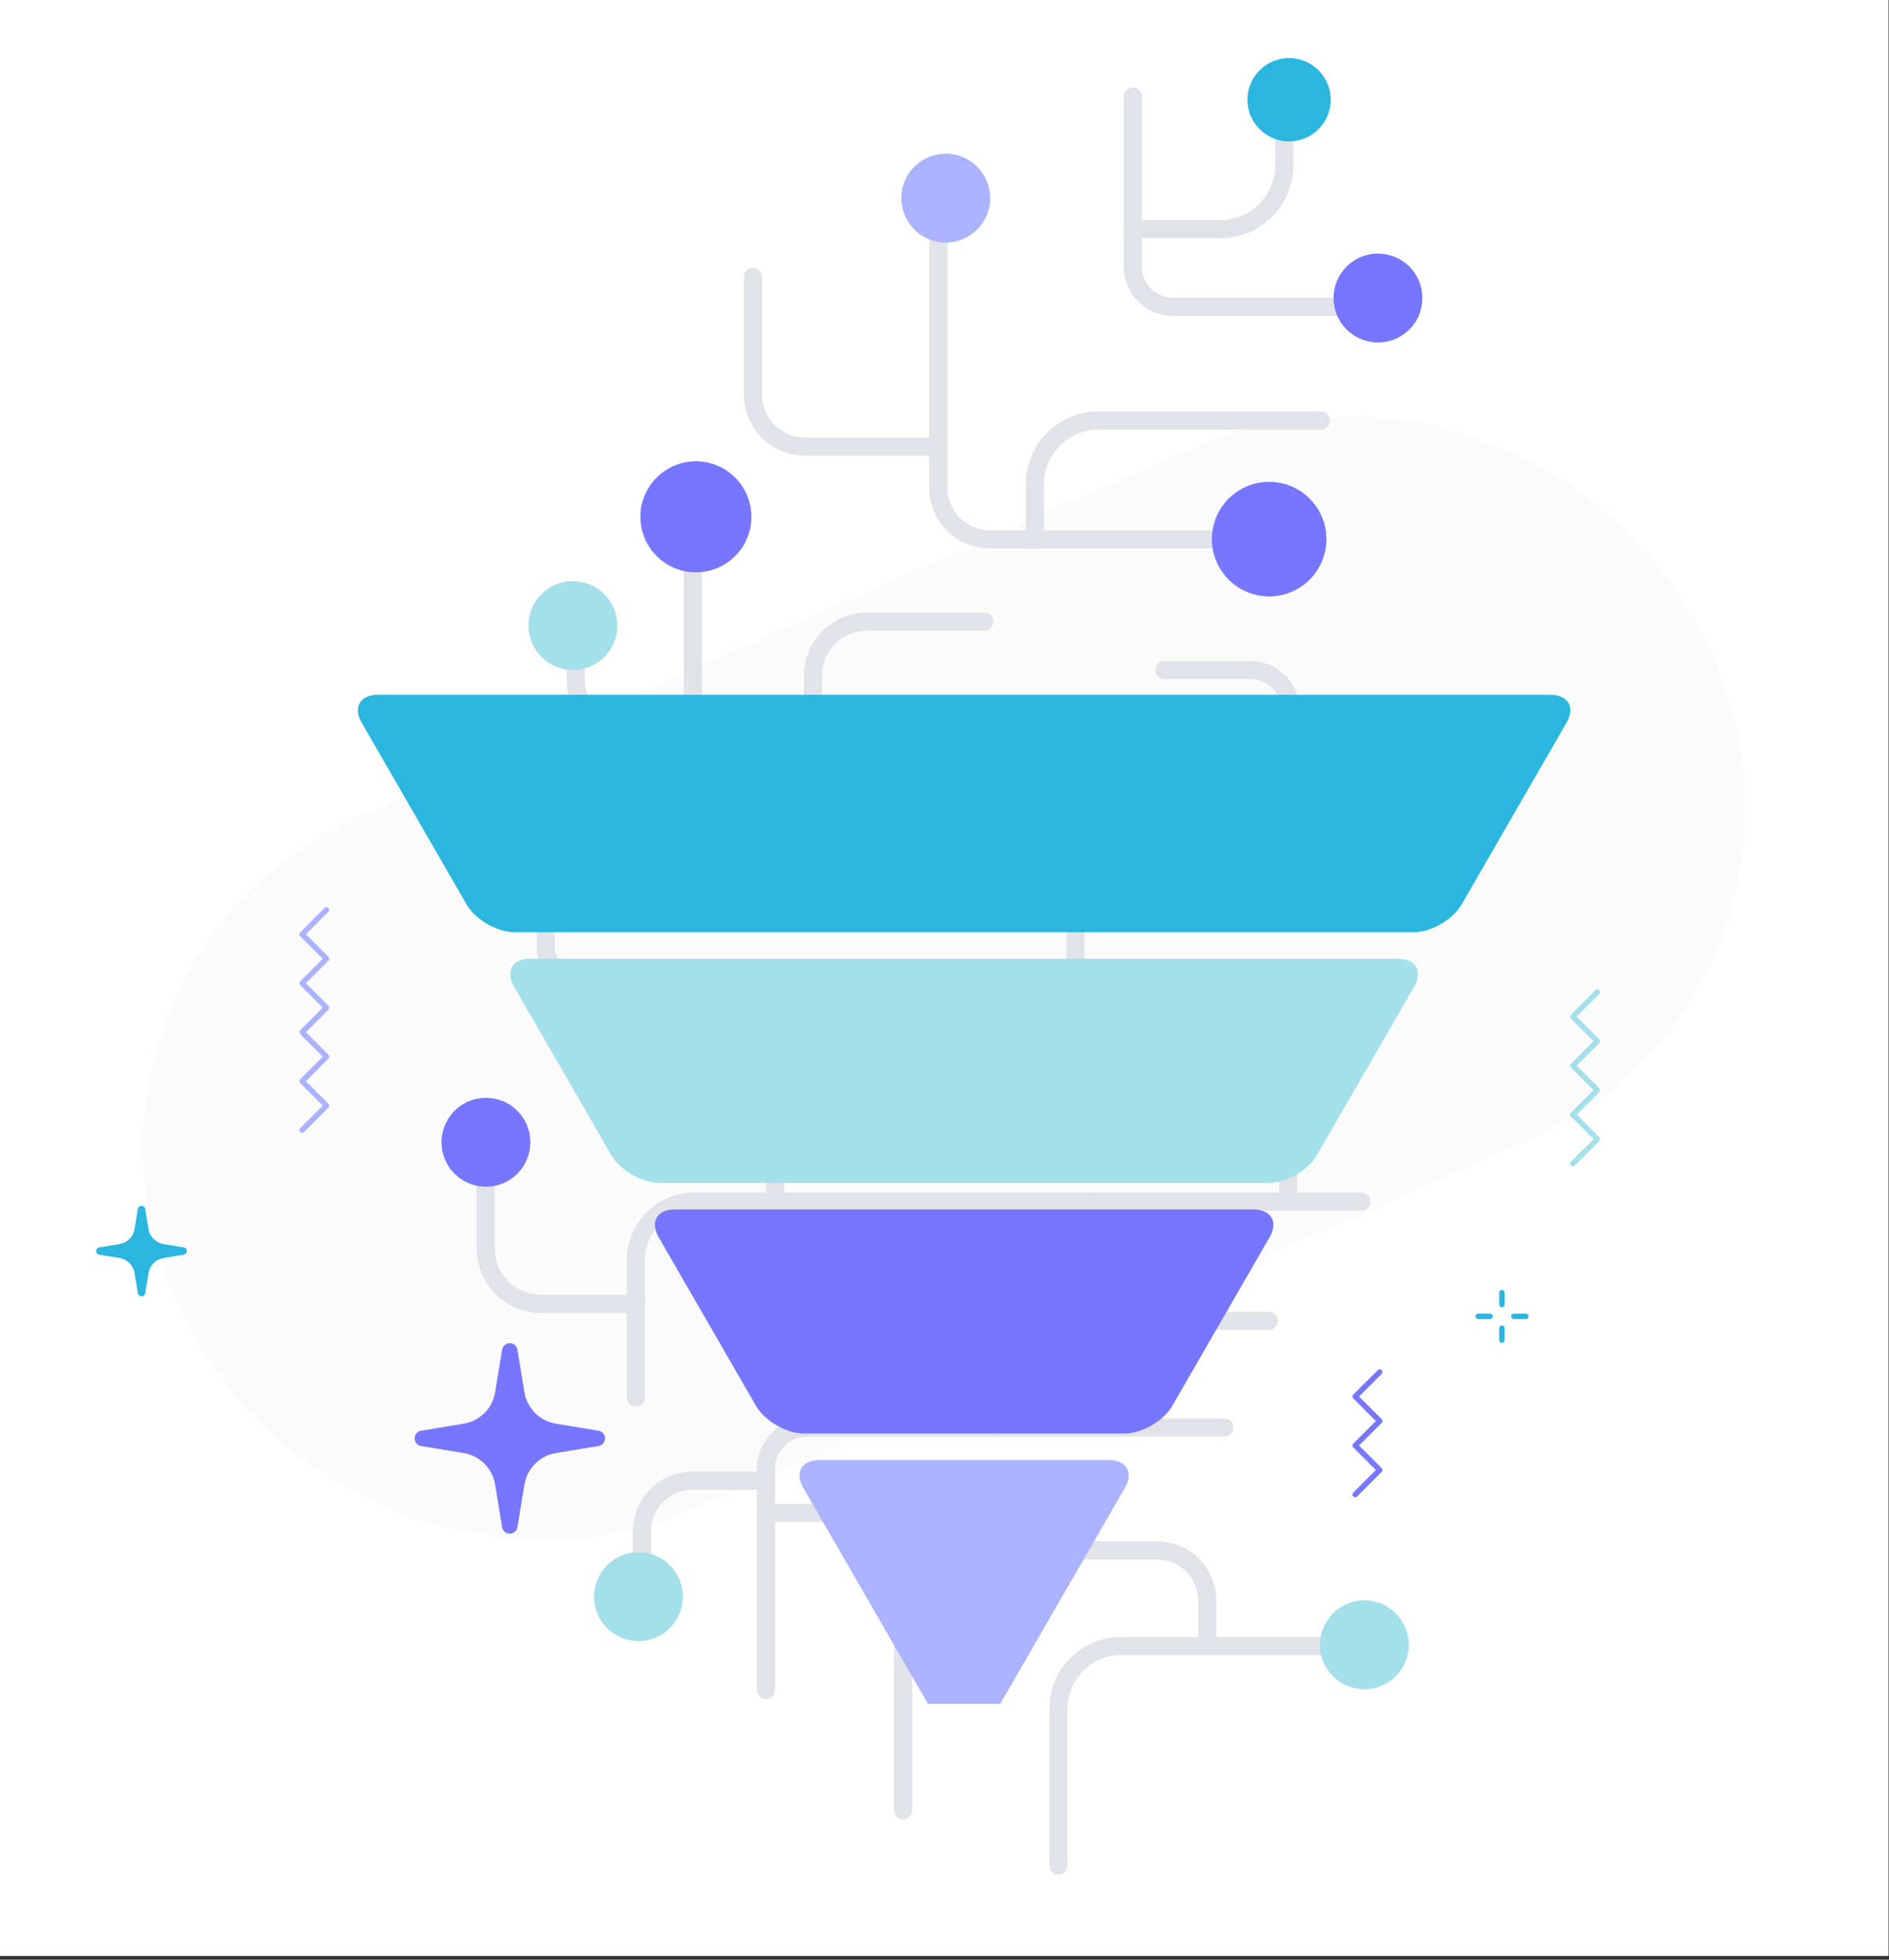<?xml version="1.0" encoding="UTF-8"?>
<svg xmlns="http://www.w3.org/2000/svg" width="432" height="448" viewBox="0 0 432 448" fill="none">
  <rect x="0" y="0" width="432" height="448" fill="#333333" stroke="none"/>
  <g clip-path="url(#clip0_4667_4419)">
    <rect width="431.891" height="447.163" fill="white"></rect>
    <path opacity="0.1" fill-rule="evenodd" clip-rule="evenodd" d="M390.163 146.502C411.564 190.152 393.498 241.204 349.812 260.528L159.58 344.676C115.894 364.001 63.13 344.281 41.729 300.631C20.328 256.981 38.393 205.93 82.08 186.605L272.311 102.457C315.998 83.132 368.762 102.852 390.163 146.502Z" fill="#D8D8D8"></path>
    <path d="M279.089 54.455H257.007V22.073C257.007 20.929 257.934 20 259.079 20C260.227 20 261.154 20.931 261.154 22.073V50.31H279.087C286.007 50.31 291.641 44.68 291.641 37.755V25.507C291.641 24.366 292.568 23.435 293.714 23.435C294.86 23.435 295.786 24.366 295.786 25.507V37.755C295.791 46.963 288.299 54.455 279.089 54.455Z" fill="#E1E3E8"></path>
    <path d="M311.334 72.226H268.26C262.056 72.226 257.006 67.171 257.006 60.967V52.382C257.006 51.241 257.932 50.31 259.078 50.31C260.226 50.31 261.153 51.241 261.153 52.382V60.967C261.153 64.889 264.339 68.079 268.26 68.079H311.334C312.48 68.079 313.407 69.01 313.407 70.151C313.407 71.293 312.48 72.226 311.334 72.226ZM216.658 104.175H184.128C176.401 104.175 170.112 97.88 170.112 90.154V63.286C170.112 62.143 171.039 61.212 172.185 61.212C173.33 61.212 174.257 62.143 174.257 63.286V90.152C174.257 95.595 178.683 100.026 184.126 100.026H212.509V50.736C212.509 49.595 213.436 48.664 214.581 48.664C215.727 48.664 216.654 49.595 216.654 50.736V104.175H216.658Z" fill="#E1E3E8"></path>
    <path d="M279.984 125.372H226.333C218.714 125.372 212.515 119.176 212.515 111.555V102.103C212.515 100.959 213.441 100.03 214.587 100.03C215.733 100.03 216.66 100.962 216.66 102.103V111.555C216.66 116.884 220.996 121.225 226.33 121.225H279.984C281.129 121.225 282.056 122.157 282.056 123.298C282.056 124.441 281.129 125.372 279.984 125.372Z" fill="#E1E3E8"></path>
    <path d="M236.683 125.373C235.537 125.373 234.61 124.441 234.61 123.3V110.713C234.61 101.527 242.082 94.06 251.268 94.06H302.082C303.227 94.06 304.154 94.991 304.154 96.132C304.154 97.273 303.227 98.205 302.082 98.205H251.268C244.371 98.205 238.758 103.818 238.758 110.711V123.298C238.758 124.441 237.831 125.373 236.683 125.373ZM160.525 168.269H142.325C135.31 168.269 129.604 162.568 129.604 155.553V144.204C129.604 143.063 130.531 142.132 131.677 142.132C132.823 142.132 133.749 143.063 133.749 144.204V155.553C133.749 160.277 137.597 164.124 142.323 164.124H156.376V123.298C156.376 122.157 157.303 121.225 158.448 121.225C159.594 121.225 160.521 122.157 160.521 123.298V168.269H160.525Z" fill="#E1E3E8"></path>
    <path d="M311.335 175.139H156.378V166.197C156.378 165.056 157.305 164.124 158.45 164.124C159.596 164.124 160.523 165.056 160.523 166.197V170.992H311.335C312.481 170.992 313.407 171.923 313.407 173.064C313.407 174.208 312.481 175.139 311.335 175.139Z" fill="#E1E3E8"></path>
    <path d="M185.926 175.139C184.78 175.139 183.853 174.208 183.853 173.067V154.428C183.853 146.498 190.308 140.043 198.243 140.043H225.141C226.287 140.043 227.213 140.975 227.213 142.116C227.213 143.257 226.287 144.188 225.141 144.188H198.24C192.595 144.188 187.998 148.78 187.998 154.426V173.064C187.998 174.208 187.071 175.139 185.926 175.139ZM295.212 175.139C294.067 175.139 293.14 174.208 293.14 173.067V162.497C293.14 158.495 289.883 155.24 285.883 155.24H266.249C265.103 155.24 264.176 154.308 264.176 153.167C264.176 152.026 265.103 151.095 266.249 151.095H285.883C292.172 151.095 297.287 156.215 297.287 162.499V173.069C297.285 174.208 296.358 175.139 295.212 175.139ZM306.891 202.809H271.15C265.659 202.809 261.186 198.346 261.186 192.853V173.064C261.186 171.923 262.113 170.992 263.259 170.992C264.405 170.992 265.331 171.923 265.331 173.064V192.853C265.331 196.053 267.941 198.66 271.148 198.66H306.889C308.034 198.66 308.961 199.591 308.961 200.735C308.966 201.878 308.039 202.809 306.891 202.809ZM279.984 226.406H243.869V204.794C243.869 199.919 239.899 195.949 235.019 195.949H179.056C177.91 195.949 176.983 195.018 176.983 193.876C176.983 192.733 177.91 191.802 179.056 191.802H235.019C242.184 191.802 248.016 197.634 248.016 204.794V222.259H279.984C281.129 222.259 282.056 223.191 282.056 224.332C282.056 225.473 281.129 226.406 279.984 226.406Z" fill="#E1E3E8"></path>
    <path d="M245.944 226.406H132.821C127.261 226.406 122.735 221.879 122.735 216.314V191.486C122.735 190.345 123.662 189.413 124.808 189.413C125.954 189.413 126.88 190.345 126.88 191.486V216.314C126.88 219.594 129.545 222.259 132.819 222.259H245.942C247.087 222.259 248.014 223.19 248.014 224.332C248.014 225.473 247.09 226.406 245.944 226.406Z" fill="#E1E3E8"></path>
    <path d="M155.415 248.503H138.542C137.397 248.503 136.47 247.571 136.47 246.43C136.47 245.289 137.397 244.358 138.542 244.358H155.415C159.018 244.358 161.95 241.425 161.95 237.822V224.334C161.95 223.193 162.877 222.261 164.023 222.261C165.168 222.261 166.095 223.193 166.095 224.334V237.822C166.1 243.708 161.307 248.503 155.415 248.503ZM145.412 321.557C144.266 321.557 143.34 320.626 143.34 319.485V300.157H123.765C115.625 300.157 109 293.532 109 285.392V262.549C109 261.405 109.927 260.476 111.072 260.476C112.218 260.476 113.145 261.408 113.145 262.549V285.392C113.145 291.247 117.908 296.01 123.763 296.01H147.484V319.485C147.484 320.626 146.558 321.557 145.412 321.557Z" fill="#E1E3E8"></path>
    <path d="M145.412 300.157C144.267 300.157 143.34 299.226 143.34 298.085V288.082C143.34 279.553 150.279 272.618 158.804 272.618H311.335C312.481 272.618 313.408 273.55 313.408 274.691C313.408 275.834 312.481 276.763 311.335 276.763H158.801C152.561 276.763 147.485 281.842 147.485 288.08V298.082C147.485 299.226 146.558 300.157 145.412 300.157Z" fill="#E1E3E8"></path>
    <path d="M177.262 276.763C176.116 276.763 175.189 275.832 175.189 274.691V259.462C175.189 251.135 181.969 244.355 190.305 244.355H234.399C235.544 244.355 236.471 245.287 236.471 246.428C236.471 247.569 235.544 248.5 234.399 248.5H190.303C184.256 248.5 179.334 253.417 179.334 259.46V274.688C179.334 275.834 178.408 276.763 177.262 276.763ZM294.617 276.763C293.472 276.763 292.545 275.832 292.545 274.691V262.201C292.545 259.748 290.548 257.754 288.098 257.754H273.114C271.968 257.754 271.041 256.822 271.041 255.681C271.041 254.54 271.968 253.609 273.114 253.609H288.093C292.833 253.609 296.687 257.463 296.687 262.203V274.693C296.69 275.834 295.763 276.763 294.617 276.763ZM290.136 304.037H257.786C251.926 304.037 247.154 299.267 247.154 293.41V274.688C247.154 273.547 248.08 272.616 249.226 272.616C250.372 272.616 251.299 273.547 251.299 274.688V293.41C251.299 296.98 254.206 299.89 257.783 299.89H290.133C291.279 299.89 292.208 300.821 292.208 301.962C292.208 303.103 291.282 304.037 290.136 304.037ZM227.526 328.427C226.381 328.427 225.454 327.496 225.454 326.355V308.641C225.454 305.061 222.547 302.154 218.969 302.154H185.925C184.779 302.154 183.853 301.222 183.853 300.081C183.853 298.938 184.779 298.009 185.925 298.009H218.969C224.829 298.009 229.601 302.778 229.601 308.643V326.357C229.601 327.496 228.672 328.427 227.526 328.427Z" fill="#E1E3E8"></path>
    <path d="M175.171 388.441C174.025 388.441 173.099 387.509 173.099 386.368V335.758C173.099 329.432 178.251 324.28 184.581 324.28H279.983C281.129 324.28 282.056 325.211 282.056 326.352C282.056 327.493 281.129 328.425 279.983 328.425H184.579C180.533 328.425 177.244 331.714 177.244 335.755V386.366C177.246 387.509 176.317 388.441 175.171 388.441Z" fill="#E1E3E8"></path>
    <path d="M146.804 367.241C145.658 367.241 144.731 366.31 144.731 365.169V350.037C144.731 342.528 150.843 336.422 158.351 336.422H175.17C176.316 336.422 177.243 337.353 177.243 338.494C177.243 339.635 176.316 340.567 175.17 340.567H158.351C153.127 340.567 148.879 344.811 148.879 350.034V365.166C148.879 366.312 147.95 367.241 146.804 367.241ZM206.527 415.917C205.381 415.917 204.455 414.986 204.455 413.845V356.561C204.455 351.807 200.584 347.934 195.828 347.934H175.173C174.027 347.934 173.1 347.003 173.1 345.862C173.1 344.721 174.027 343.789 175.173 343.789H195.828C202.871 343.789 208.602 349.516 208.602 356.563V413.847C208.599 414.986 207.673 415.917 206.527 415.917ZM276.098 378.373C274.953 378.373 274.026 377.442 274.026 376.301V365.916C274.026 360.724 269.803 356.496 264.606 356.496H232.503C231.357 356.496 230.431 355.565 230.431 354.424C230.431 353.28 231.357 352.351 232.503 352.351H264.604C272.085 352.351 278.171 358.433 278.171 365.918V376.303C278.171 377.442 277.244 378.373 276.098 378.373Z" fill="#E1E3E8"></path>
    <path d="M242.059 428.562C240.913 428.562 239.986 427.63 239.986 426.489V390.598C239.986 381.575 247.329 374.228 256.352 374.228H309.846C310.992 374.228 311.918 375.16 311.918 376.303C311.918 377.444 310.992 378.376 309.846 378.376H256.352C249.613 378.376 244.134 383.86 244.134 390.598V426.489C244.131 427.628 243.205 428.562 242.059 428.562Z" fill="#E1E3E8"></path>
    <path d="M323.271 213.106C327.302 213.106 332.249 210.25 334.264 206.759L358.266 165.19C360.281 161.707 358.632 158.843 354.601 158.843H86.363C82.332 158.843 80.685 161.699 82.7 165.19L106.699 206.759C108.715 210.242 113.666 213.106 117.692 213.106H323.271Z" fill="#2BB6E0"></path>
    <path d="M121.198 219.177C117.167 219.177 115.517 222.034 117.533 225.525L139.78 264.057C141.796 267.541 146.747 270.405 150.773 270.405H290.185C294.216 270.405 299.163 267.548 301.178 264.057L323.426 225.525C325.441 222.041 323.791 219.177 319.76 219.177H121.198Z" fill="#A4E0EA"></path>
    <path d="M257.11 327.714C261.141 327.714 266.088 324.86 268.103 321.369L290.35 282.836C292.366 279.352 290.716 276.489 286.685 276.489H154.292C150.261 276.489 148.611 279.345 150.627 282.836L172.874 321.369C174.889 324.852 179.841 327.714 183.867 327.714H257.11Z" fill="#7676FF"></path>
    <path d="M253.603 333.775H187.364C183.333 333.775 181.686 336.631 183.701 340.122L212.204 389.491H228.763V389.481L257.268 340.112C259.293 336.631 257.634 333.775 253.603 333.775Z" fill="#ABB3FF"></path>
    <path d="M303.287 124.454C303.954 117.253 298.656 110.874 291.454 110.207C284.253 109.541 277.874 114.838 277.207 122.04C276.541 129.241 281.838 135.62 289.04 136.287C296.241 136.954 302.62 131.656 303.287 124.454Z" fill="#7676FF"></path>
    <path d="M226.376 46.487C227.039 40.916 223.059 35.862 217.487 35.199C211.915 34.537 206.862 38.517 206.199 44.088C205.537 49.66 209.517 54.714 215.088 55.376C220.66 56.038 225.714 52.059 226.376 46.487Z" fill="#ABB3FF"></path>
    <path d="M160.697 130.74C167.653 129.884 172.597 123.551 171.74 116.595C170.884 109.639 164.551 104.694 157.595 105.551C150.639 106.407 145.694 112.741 146.551 119.697C147.407 126.653 153.741 131.597 160.697 130.74Z" fill="#7676FF"></path>
    <path d="M139.608 148.422C142.597 143.674 141.171 137.401 136.422 134.412C131.674 131.423 125.401 132.849 122.412 137.598C119.423 142.346 120.849 148.619 125.598 151.608C130.346 154.597 136.619 153.171 139.608 148.422Z" fill="#A4E0EA"></path>
    <path d="M320.608 381.422C323.597 376.674 322.171 370.401 317.422 367.412C312.674 364.423 306.401 365.849 303.412 370.598C300.423 375.346 301.849 381.619 306.598 384.608C311.346 387.597 317.619 386.171 320.608 381.422Z" fill="#A4E0EA"></path>
    <path d="M154.608 370.422C157.597 365.674 156.171 359.401 151.422 356.412C146.674 353.423 140.401 354.849 137.412 359.598C134.423 364.346 135.849 370.619 140.598 373.608C145.346 376.597 151.619 375.171 154.608 370.422Z" fill="#A4E0EA"></path>
    <path d="M320.895 76.496C325.515 73.312 326.679 66.986 323.496 62.366C320.312 57.745 313.986 56.581 309.366 59.764C304.745 62.948 303.581 69.275 306.765 73.895C309.948 78.515 316.275 79.679 320.895 76.496Z" fill="#7676FF"></path>
    <path d="M116.895 269.496C121.515 266.312 122.679 259.986 119.496 255.366C116.312 250.745 109.986 249.581 105.366 252.765C100.745 255.948 99.581 262.275 102.765 266.895C105.948 271.515 112.275 272.679 116.895 269.496Z" fill="#7676FF"></path>
    <path d="M304.223 24.181C304.985 18.977 301.385 14.142 296.181 13.38C290.977 12.618 286.141 16.218 285.38 21.422C284.618 26.626 288.218 31.462 293.422 32.224C298.626 32.985 303.462 29.385 304.223 24.181Z" fill="#2BB6E0"></path>
    <path d="M127.141 325.465L136.892 327.071C137.305 327.142 137.679 327.356 137.948 327.676C138.218 327.997 138.366 328.402 138.366 328.82C138.366 329.239 138.218 329.644 137.948 329.964C137.679 330.284 137.305 330.499 136.892 330.57L127.141 332.175C125.339 332.467 123.676 333.317 122.383 334.605C121.091 335.893 120.235 337.554 119.936 339.354L118.331 349.131C118.26 349.543 118.045 349.918 117.725 350.187C117.405 350.457 117 350.605 116.581 350.605C116.163 350.605 115.758 350.457 115.437 350.187C115.117 349.918 114.903 349.543 114.832 349.131L113.226 339.354C112.929 337.558 112.077 335.899 110.79 334.612C109.502 333.324 107.844 332.472 106.048 332.175L96.296 330.57C95.884 330.499 95.51 330.284 95.24 329.964C94.97 329.644 94.822 329.239 94.822 328.82C94.822 328.402 94.97 327.997 95.24 327.676C95.51 327.356 95.884 327.142 96.296 327.071L106.048 325.465C107.844 325.169 109.503 324.317 110.791 323.03C112.078 321.742 112.93 320.083 113.226 318.287L114.832 308.535C114.903 308.123 115.117 307.749 115.437 307.479C115.758 307.209 116.163 307.061 116.581 307.061C117 307.061 117.405 307.209 117.725 307.479C118.045 307.749 118.26 308.123 118.331 308.535L119.936 318.287C120.234 320.087 121.09 321.748 122.382 323.036C123.675 324.324 125.339 325.174 127.141 325.465Z" fill="#7676FF"></path>
    <path d="M37.382 284.399L42.025 285.162C42.221 285.196 42.399 285.299 42.528 285.451C42.656 285.604 42.726 285.797 42.726 285.996C42.726 286.195 42.656 286.388 42.528 286.541C42.399 286.693 42.221 286.795 42.025 286.829L37.382 287.596C36.526 287.737 35.736 288.142 35.123 288.756C34.51 289.369 34.104 290.159 33.963 291.015L33.197 295.658C33.163 295.854 33.06 296.032 32.908 296.16C32.755 296.289 32.562 296.359 32.363 296.359C32.164 296.359 31.971 296.289 31.819 296.16C31.666 296.032 31.564 295.854 31.53 295.658L30.766 291.015C30.625 290.159 30.219 289.369 29.606 288.756C28.993 288.142 28.203 287.737 27.347 287.596L22.701 286.829C22.505 286.795 22.327 286.693 22.199 286.541C22.07 286.388 22 286.195 22 285.996C22 285.797 22.07 285.604 22.199 285.451C22.327 285.299 22.505 285.196 22.701 285.162L27.347 284.399C28.203 284.258 28.993 283.852 29.606 283.239C30.219 282.626 30.625 281.835 30.766 280.98L31.53 276.334C31.564 276.138 31.666 275.96 31.819 275.831C31.971 275.703 32.164 275.633 32.363 275.633C32.562 275.633 32.755 275.703 32.908 275.831C33.06 275.96 33.163 276.138 33.197 276.334L33.963 280.98C34.104 281.835 34.51 282.626 35.123 283.239C35.736 283.852 36.526 284.258 37.382 284.399Z" fill="#2BB6E0"></path>
    <path d="M343.48 298.85C343.398 298.85 343.317 298.835 343.242 298.803C343.166 298.772 343.097 298.727 343.04 298.669C342.982 298.611 342.936 298.542 342.905 298.467C342.874 298.391 342.858 298.31 342.858 298.228V295.491C342.858 295.326 342.924 295.168 343.04 295.051C343.157 294.935 343.315 294.869 343.48 294.869C343.645 294.869 343.803 294.935 343.92 295.051C344.037 295.168 344.102 295.326 344.102 295.491V298.228C344.103 298.31 344.087 298.391 344.056 298.467C344.024 298.542 343.979 298.611 343.921 298.669C343.863 298.727 343.794 298.772 343.719 298.803C343.643 298.835 343.562 298.85 343.48 298.85ZM340.783 301.547H338.046C337.881 301.547 337.723 301.482 337.606 301.365C337.489 301.249 337.424 301.09 337.424 300.925C337.424 300.76 337.489 300.602 337.606 300.485C337.723 300.369 337.881 300.303 338.046 300.303H340.783C340.948 300.303 341.106 300.369 341.223 300.485C341.339 300.602 341.405 300.76 341.405 300.925C341.405 301.09 341.339 301.249 341.223 301.365C341.106 301.482 340.948 301.547 340.783 301.547ZM343.48 306.989C343.398 306.989 343.317 306.974 343.242 306.942C343.166 306.911 343.097 306.866 343.04 306.808C342.982 306.75 342.936 306.681 342.905 306.606C342.874 306.53 342.858 306.449 342.858 306.367V303.63C342.858 303.465 342.924 303.307 343.04 303.19C343.157 303.074 343.315 303.008 343.48 303.008C343.645 303.008 343.803 303.074 343.92 303.19C344.037 303.307 344.102 303.465 344.102 303.63V306.367C344.103 306.449 344.087 306.53 344.056 306.606C344.024 306.681 343.979 306.75 343.921 306.808C343.863 306.866 343.794 306.911 343.719 306.942C343.643 306.974 343.562 306.989 343.48 306.989ZM348.934 301.547H346.197C346.032 301.547 345.874 301.482 345.757 301.365C345.641 301.249 345.575 301.09 345.575 300.925C345.575 300.76 345.641 300.602 345.757 300.485C345.874 300.369 346.032 300.303 346.197 300.303H348.934C349.099 300.303 349.258 300.369 349.374 300.485C349.491 300.602 349.556 300.76 349.556 300.925C349.556 301.09 349.491 301.249 349.374 301.365C349.258 301.482 349.099 301.547 348.934 301.547Z" fill="#2BB6E0"></path>
    <path d="M69.084 258.986C68.961 258.985 68.842 258.948 68.74 258.88C68.638 258.811 68.559 258.714 68.512 258.601C68.465 258.488 68.452 258.363 68.476 258.243C68.499 258.122 68.558 258.011 68.644 257.924L73.802 252.766L68.644 247.605C68.586 247.548 68.54 247.479 68.508 247.404C68.477 247.329 68.461 247.248 68.461 247.166C68.461 247.085 68.477 247.004 68.508 246.928C68.54 246.853 68.586 246.785 68.644 246.727L73.802 241.569L68.644 236.408C68.586 236.351 68.54 236.282 68.508 236.207C68.477 236.132 68.461 236.051 68.461 235.969C68.461 235.888 68.477 235.807 68.508 235.731C68.54 235.656 68.586 235.588 68.644 235.53L73.802 230.369L68.644 225.211C68.586 225.154 68.54 225.085 68.508 225.01C68.477 224.935 68.461 224.854 68.461 224.772C68.461 224.691 68.477 224.61 68.508 224.534C68.54 224.459 68.586 224.391 68.644 224.333L73.802 219.172L68.644 214.014C68.586 213.957 68.54 213.888 68.508 213.813C68.477 213.738 68.461 213.657 68.461 213.575C68.461 213.494 68.477 213.413 68.508 213.337C68.54 213.262 68.586 213.194 68.644 213.136L74.242 207.538C74.361 207.432 74.515 207.375 74.674 207.379C74.833 207.384 74.984 207.449 75.096 207.561C75.209 207.674 75.274 207.825 75.278 207.984C75.283 208.143 75.226 208.297 75.12 208.416L69.962 213.574L75.12 218.73C75.178 218.787 75.224 218.856 75.255 218.931C75.287 219.006 75.303 219.087 75.303 219.169C75.303 219.25 75.287 219.331 75.255 219.406C75.224 219.482 75.178 219.55 75.12 219.608L69.962 224.766L75.12 229.927C75.178 229.984 75.224 230.053 75.255 230.128C75.287 230.203 75.303 230.284 75.303 230.366C75.303 230.447 75.287 230.528 75.255 230.603C75.224 230.679 75.178 230.747 75.12 230.805L69.962 235.965L75.12 241.123C75.178 241.181 75.224 241.25 75.255 241.325C75.287 241.4 75.303 241.481 75.303 241.563C75.303 241.644 75.287 241.725 75.255 241.8C75.224 241.876 75.178 241.944 75.12 242.002L69.962 247.162L75.12 252.32C75.178 252.378 75.224 252.446 75.255 252.522C75.287 252.597 75.303 252.678 75.303 252.76C75.303 252.841 75.287 252.922 75.255 252.997C75.224 253.073 75.178 253.141 75.12 253.199L69.522 258.797C69.465 258.856 69.397 258.903 69.322 258.936C69.247 258.968 69.166 258.986 69.084 258.986Z" fill="#ABB3FF"></path>
    <path d="M359.694 266.635C359.571 266.636 359.451 266.599 359.348 266.531C359.246 266.463 359.166 266.365 359.119 266.251C359.072 266.138 359.059 266.012 359.083 265.892C359.107 265.771 359.167 265.66 359.254 265.573L364.422 260.415L359.264 255.257C359.206 255.199 359.16 255.13 359.129 255.055C359.097 254.979 359.081 254.898 359.081 254.816C359.081 254.734 359.097 254.653 359.129 254.578C359.16 254.502 359.206 254.434 359.264 254.376L364.422 249.218L359.264 244.06C359.206 244.002 359.16 243.933 359.129 243.858C359.097 243.782 359.081 243.701 359.081 243.619C359.081 243.537 359.097 243.456 359.129 243.381C359.16 243.305 359.206 243.237 359.264 243.179L364.422 238.021L359.264 232.863C359.206 232.805 359.16 232.736 359.129 232.661C359.097 232.585 359.081 232.504 359.081 232.422C359.081 232.34 359.097 232.259 359.129 232.184C359.16 232.108 359.206 232.04 359.264 231.982L364.862 226.383C364.92 226.324 364.989 226.277 365.065 226.244C365.141 226.212 365.222 226.195 365.305 226.194C365.387 226.194 365.469 226.209 365.546 226.241C365.622 226.272 365.691 226.318 365.75 226.377C365.808 226.435 365.854 226.505 365.885 226.581C365.917 226.658 365.932 226.74 365.931 226.822C365.93 226.905 365.913 226.987 365.881 227.063C365.848 227.138 365.8 227.207 365.741 227.264L360.583 232.422L365.741 237.58C365.799 237.638 365.845 237.707 365.876 237.782C365.907 237.858 365.924 237.939 365.924 238.021C365.924 238.103 365.907 238.184 365.876 238.259C365.845 238.335 365.799 238.403 365.741 238.461L360.583 243.619L365.741 248.777C365.799 248.835 365.845 248.904 365.876 248.979C365.907 249.055 365.924 249.136 365.924 249.218C365.924 249.3 365.907 249.381 365.876 249.456C365.845 249.532 365.799 249.6 365.741 249.658L360.583 254.816L365.741 259.974C365.799 260.032 365.845 260.101 365.876 260.176C365.907 260.252 365.924 260.333 365.924 260.415C365.924 260.497 365.907 260.578 365.876 260.653C365.845 260.729 365.799 260.797 365.741 260.855L360.142 266.454C360.084 266.513 360.014 266.56 359.937 266.591C359.86 266.622 359.778 266.637 359.694 266.635Z" fill="#A4E0EA"></path>
    <path d="M309.93 342.277C309.807 342.277 309.686 342.241 309.584 342.173C309.481 342.104 309.401 342.007 309.354 341.893C309.307 341.78 309.295 341.654 309.319 341.534C309.343 341.413 309.402 341.302 309.489 341.215L314.648 336.057L309.489 330.899C309.432 330.841 309.386 330.772 309.354 330.697C309.323 330.621 309.307 330.54 309.307 330.458C309.307 330.376 309.323 330.295 309.354 330.22C309.386 330.144 309.432 330.076 309.489 330.018L314.648 324.86L309.489 319.702C309.432 319.644 309.386 319.575 309.354 319.5C309.323 319.424 309.307 319.343 309.307 319.261C309.307 319.179 309.323 319.098 309.354 319.023C309.386 318.947 309.432 318.879 309.489 318.821L315.088 313.222C315.145 313.163 315.214 313.116 315.29 313.083C315.366 313.051 315.448 313.034 315.53 313.033C315.613 313.032 315.695 313.048 315.771 313.08C315.847 313.111 315.917 313.157 315.975 313.216C316.034 313.274 316.08 313.344 316.111 313.42C316.142 313.497 316.158 313.579 316.157 313.661C316.156 313.744 316.139 313.826 316.106 313.901C316.073 313.977 316.026 314.046 315.966 314.103L310.808 319.261L315.966 324.419C316.024 324.477 316.07 324.546 316.101 324.621C316.133 324.697 316.149 324.778 316.149 324.86C316.149 324.942 316.133 325.023 316.101 325.098C316.07 325.174 316.024 325.242 315.966 325.3L310.808 330.458L315.966 335.616C316.024 335.674 316.07 335.743 316.101 335.818C316.133 335.894 316.149 335.975 316.149 336.057C316.149 336.139 316.133 336.22 316.101 336.295C316.07 336.371 316.024 336.439 315.966 336.497L310.368 342.096C310.311 342.154 310.242 342.2 310.167 342.231C310.092 342.262 310.011 342.278 309.93 342.277Z" fill="#7676FF"></path>
  </g>
  <defs>
    <clipPath id="clip0_4667_4419">
      <rect width="431.891" height="447.163" fill="white"></rect>
    </clipPath>
  </defs>
</svg>
